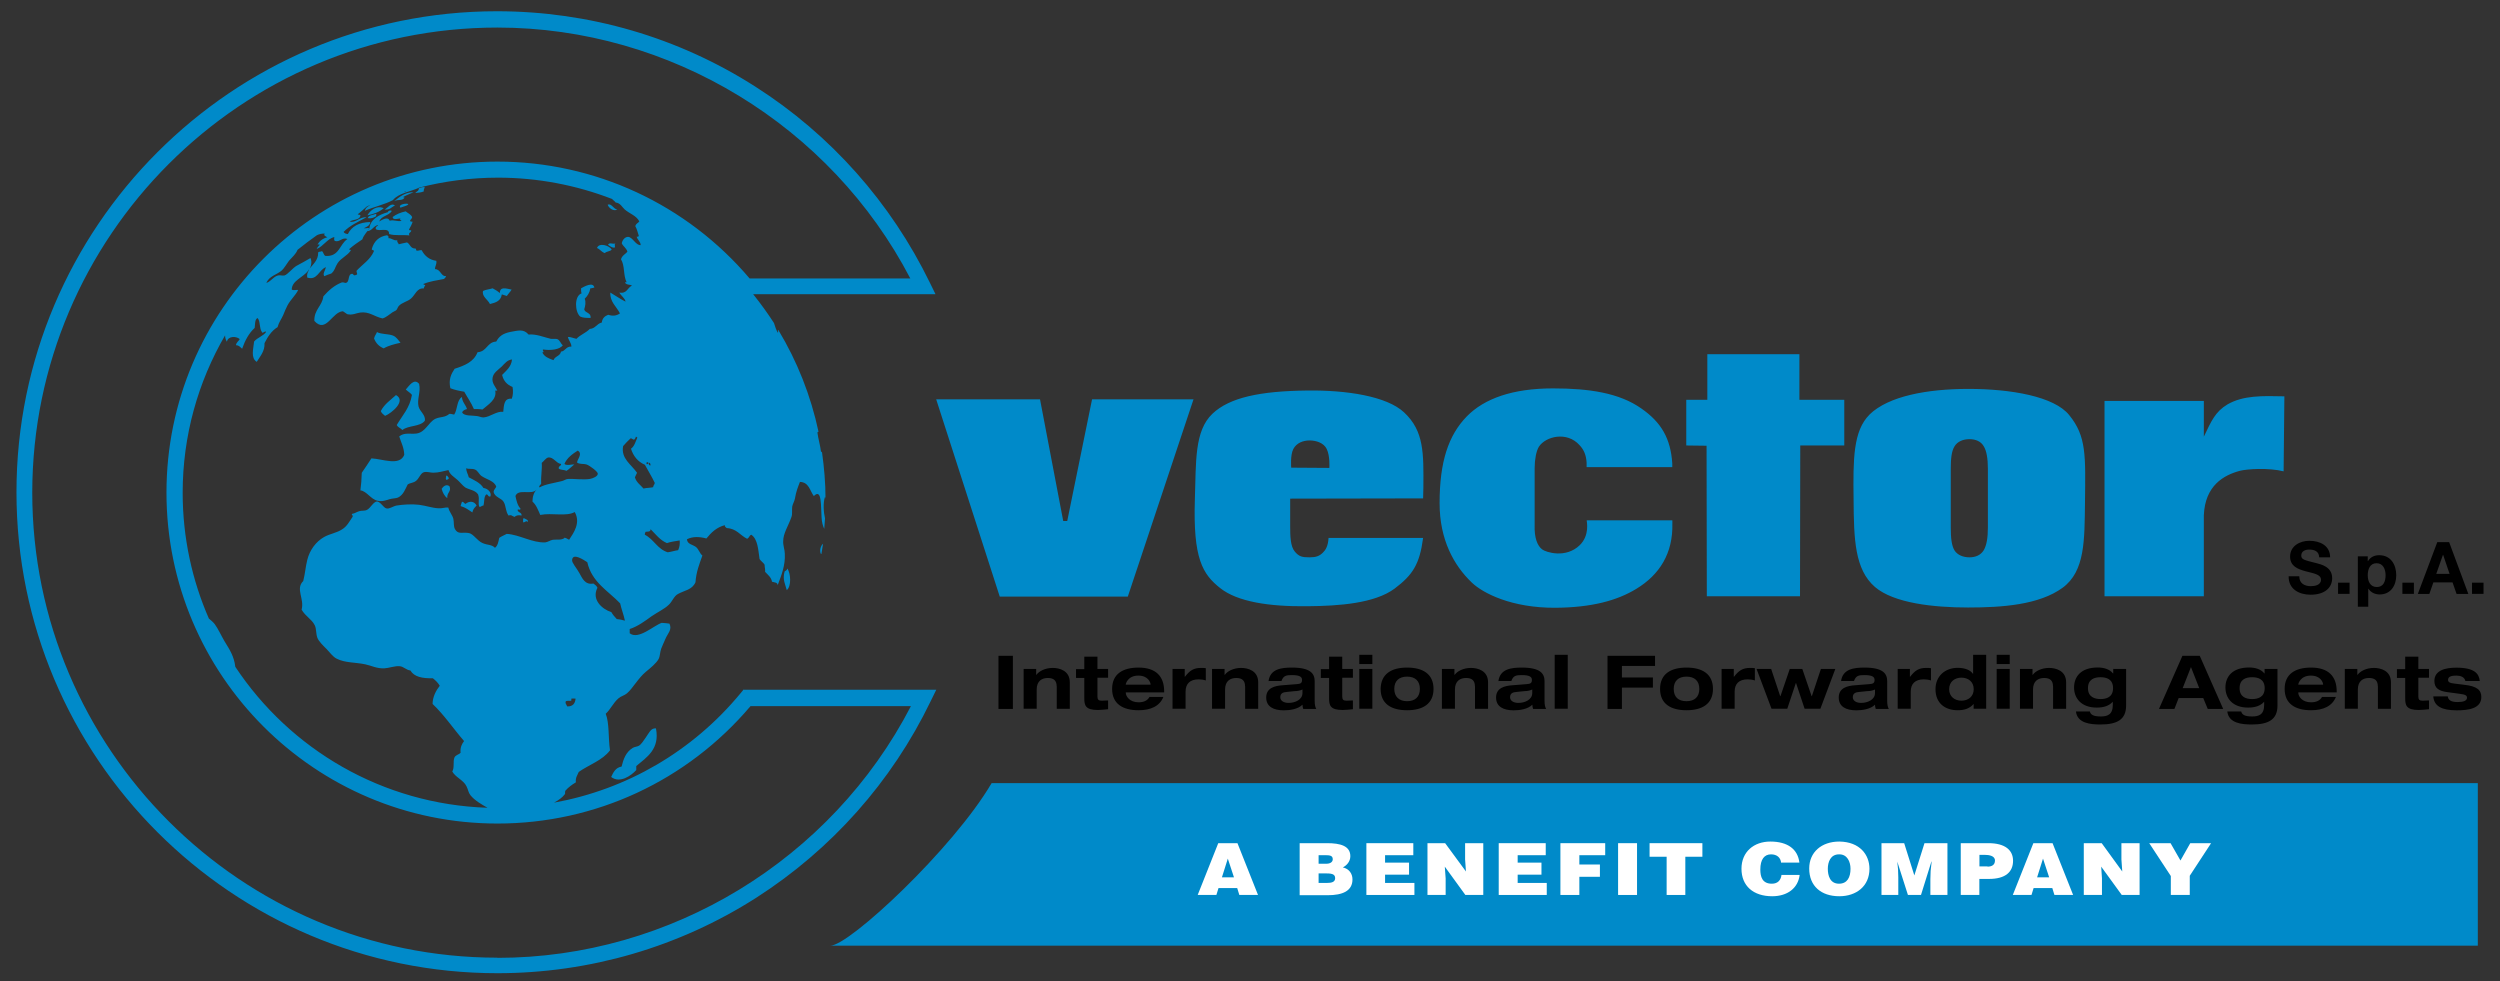 <?xml version="1.0" encoding="UTF-8"?>
<svg id="Livello_1" data-name="Livello 1" xmlns="http://www.w3.org/2000/svg" xmlns:xlink="http://www.w3.org/1999/xlink" viewBox="0 0 293 115">
  <rect x="0" y="0" width="293" height="115" fill="#333333" stroke="none"/>
  <defs>
    <style>
      .cls-1 {
        clip-path: url(#clippath-6);
      }

      .cls-2 {
        clip-path: url(#clippath-7);
      }

      .cls-3 {
        clip-path: url(#clippath-17);
      }

      .cls-4 {
        clip-path: url(#clippath-15);
      }

      .cls-5 {
        clip-path: url(#clippath-4);
      }

      .cls-6 {
        clip-path: url(#clippath-9);
      }

      .cls-7 {
        clip-path: url(#clippath-10);
      }

      .cls-8 {
        fill: #fff;
      }

      .cls-9 {
        clip-path: url(#clippath-11);
      }

      .cls-10 {
        fill: none;
      }

      .cls-11 {
        clip-path: url(#clippath-1);
      }

      .cls-12 {
        clip-path: url(#clippath-5);
      }

      .cls-13 {
        clip-path: url(#clippath-8);
      }

      .cls-14 {
        clip-path: url(#clippath-3);
      }

      .cls-15 {
        clip-path: url(#clippath-12);
      }

      .cls-16 {
        clip-path: url(#clippath-14);
      }

      .cls-17 {
        clip-path: url(#clippath-16);
      }

      .cls-18 {
        clip-path: url(#clippath-2);
      }

      .cls-19 {
        clip-path: url(#clippath-13);
      }

      .cls-20 {
        fill: #008ac9;
      }

      .cls-21 {
        clip-path: url(#clippath);
      }
    </style>
    <clipPath id="clippath">
      <rect class="cls-10" x="-8.67" y="-8.04" width="310.35" height="131.07"/>
    </clipPath>
    <clipPath id="clippath-1">
      <rect class="cls-10" x="-8.67" y="-8.04" width="310.35" height="131.07"/>
    </clipPath>
    <clipPath id="clippath-2">
      <rect class="cls-10" x="-9.35" y="-8.1" width="310.35" height="131.07"/>
    </clipPath>
    <clipPath id="clippath-3">
      <rect class="cls-10" x="-9.35" y="-8.1" width="310.35" height="131.07"/>
    </clipPath>
    <clipPath id="clippath-4">
      <rect class="cls-10" x="-9.35" y="-8.1" width="310.35" height="131.07"/>
    </clipPath>
    <clipPath id="clippath-5">
      <rect class="cls-10" x="-9.35" y="-8.1" width="310.35" height="131.07"/>
    </clipPath>
    <clipPath id="clippath-6">
      <rect class="cls-10" x="-9.35" y="-8.1" width="310.35" height="131.07"/>
    </clipPath>
    <clipPath id="clippath-7">
      <rect class="cls-10" x="-9.35" y="-8.1" width="310.35" height="131.07"/>
    </clipPath>
    <clipPath id="clippath-8">
      <rect class="cls-10" x="-9.35" y="-8.1" width="310.35" height="131.07"/>
    </clipPath>
    <clipPath id="clippath-9">
      <rect class="cls-10" x="-9.35" y="-8.1" width="310.35" height="131.07"/>
    </clipPath>
    <clipPath id="clippath-10">
      <rect class="cls-10" x="-9.35" y="-8.1" width="310.35" height="131.07"/>
    </clipPath>
    <clipPath id="clippath-11">
      <rect class="cls-10" x="-9.35" y="-8.1" width="310.35" height="131.07"/>
    </clipPath>
    <clipPath id="clippath-12">
      <rect class="cls-10" x="-9.35" y="-8.1" width="310.35" height="131.07"/>
    </clipPath>
    <clipPath id="clippath-13">
      <rect class="cls-10" x="-9.35" y="-8.1" width="310.35" height="131.07"/>
    </clipPath>
    <clipPath id="clippath-14">
      <rect class="cls-10" x="-9.35" y="-8.1" width="310.35" height="131.07"/>
    </clipPath>
    <clipPath id="clippath-15">
      <rect class="cls-10" x="-9.35" y="-8.1" width="310.35" height="131.07"/>
    </clipPath>
    <clipPath id="clippath-16">
      <rect class="cls-10" x="-9.35" y="-8.1" width="310.35" height="131.07"/>
    </clipPath>
    <clipPath id="clippath-17">
      <rect class="cls-10" x="-9.35" y="-8.1" width="310.35" height="131.07"/>
    </clipPath>
  </defs>
  <g>
    <g class="cls-21">
      <path d="M117.02,76.86h1.69v6.23h-1.69v-6.23ZM269.48,67.57c0,.81.63,1.13,1.35,1.13.47,0,1.19-.13,1.19-.75,0-.66-.91-.75-1.81-1-.91-.25-1.81-.59-1.81-1.72,0-1.25,1.16-1.85,2.25-1.85,1.25,0,2.44.56,2.44,1.94h-1.28c-.03-.72-.56-.91-1.19-.91-.44,0-.91.19-.91.69,0,.47.28.53,1.81.91.44.13,1.81.38,1.81,1.75,0,1.13-.88,1.94-2.53,1.94-1.35,0-2.6-.66-2.57-2.16h1.25v.03ZM274.02,68.29h1.35v1.31h-1.35v-1.31ZM276.34,65.2h1.16v.56h.03c.28-.47.75-.69,1.31-.69,1.38,0,2,1.13,2,2.35s-.66,2.25-1.94,2.25c-.53,0-1.03-.22-1.31-.66h-.03v2.1h-1.22v-5.91ZM279.59,67.42c0-.69-.28-1.41-1.06-1.41s-1.03.72-1.03,1.41.28,1.38,1.06,1.38c.78,0,1.03-.66,1.03-1.38M281.56,68.29h1.35v1.31h-1.35v-1.31ZM285.66,63.54h1.38l2.25,6.07h-1.38l-.47-1.35h-2.25l-.47,1.35h-1.35l2.28-6.07ZM285.53,67.26h1.56l-.75-2.22h-.03l-.78,2.22ZM289.72,68.29h1.35v1.31h-1.35v-1.31ZM123.84,80.43c0-.66-.34-.97-1.03-.97s-1.31.34-1.31,1.35v2.25h-1.53v-4.66h1.47v.69h.03c.28-.41,1-.81,1.91-.81.78,0,2,.31,2,1.69v3.1h-1.53v-2.63h0ZM127.09,76.96h1.53v1.44h1.25v1.03h-1.25v2.19c0,.38.13.5.5.5.28,0,.5-.03.75-.03v1.03c-.28.03-.88.09-1.19.09-1.47,0-1.6-.53-1.6-1.38v-2.38h-.97v-1.03h.97v-1.47ZM136.35,81.68c-.44,1.09-1.5,1.56-2.91,1.56-1.85,0-3.1-.75-3.1-2.5s1.25-2.5,3.1-2.5c2.03,0,3,1.03,3,2.78v.13h-4.5v.03c0,.44.47,1.13,1.5,1.13.63,0,1.06-.22,1.28-.63h1.63ZM134.85,80.24h0c0-.28-.31-1.06-1.44-1.06-1.22,0-1.47.94-1.47,1.03v.03h2.91ZM137.38,78.4h1.47v.91h.03c.56-.72,1-1.03,1.88-1.03.19,0,.38,0,.56.03v1.44c-.28-.09-.56-.13-.84-.13-1.03,0-1.53.53-1.53,1.44v2h-1.53v-4.66h-.03ZM145.92,80.43c0-.66-.34-.97-1.03-.97s-1.31.34-1.31,1.35v2.25h-1.53v-4.66h1.47v.69h.03c.28-.41,1-.81,1.91-.81.78,0,2,.31,2,1.69v3.1h-1.53v-2.63h0ZM148.67,79.84c.19-1.44,1.5-1.6,2.75-1.6,2.19,0,2.66.72,2.66,1.6v2.31c0,.41.06.72.19.94h-1.53c-.06-.16-.09-.34-.09-.5-.53.53-1.5.66-2.19.66-1.22,0-2.06-.44-2.06-1.5,0-1.13,1-1.38,1.94-1.44l1.63-.13c.47-.03.63-.13.63-.5s-.31-.56-1.19-.56c-.66,0-1,.06-1.22.69h-1.5v.03ZM152.65,80.81c-.28.13-.59.19-.91.19l-.88.09c-.53.03-.81.19-.81.63,0,.41.41.66.97.66.78,0,1.63-.38,1.63-1.16v-.41ZM155.78,76.96h1.53v1.44h1.25v1.03h-1.25v2.19c0,.38.13.5.5.5.28,0,.5-.03.75-.03v1.03c-.28.03-.88.09-1.19.09-1.47,0-1.6-.53-1.6-1.38v-2.38h-.97v-1.03h.97v-1.47h0ZM159.31,76.74h1.53v1.09h-1.53v-1.09ZM159.31,78.4h1.53v4.66h-1.53v-4.66ZM164.91,78.24c1.85,0,3.1.75,3.1,2.5s-1.25,2.5-3.1,2.5-3.1-.75-3.1-2.5c.03-1.75,1.25-2.5,3.1-2.5M164.91,82.18c.94,0,1.5-.5,1.5-1.44s-.56-1.44-1.5-1.44-1.5.5-1.5,1.44c0,.91.56,1.44,1.5,1.44M172.86,80.43c0-.66-.34-.97-1.03-.97s-1.31.34-1.31,1.35v2.25h-1.53v-4.66h1.47v.69h.03c.28-.41,1-.81,1.91-.81.78,0,2,.31,2,1.69v3.1h-1.53v-2.63h0ZM175.61,79.84c.19-1.44,1.5-1.6,2.75-1.6,2.19,0,2.66.72,2.66,1.6v2.31c0,.41.06.72.19.94h-1.53c-.06-.16-.09-.34-.09-.5-.53.53-1.5.66-2.19.66-1.22,0-2.06-.44-2.06-1.5,0-1.13,1-1.38,1.94-1.44l1.63-.13c.47-.03.63-.13.63-.5s-.31-.56-1.19-.56c-.66,0-1,.06-1.22.69h-1.5v.03ZM179.58,80.81c-.28.13-.59.19-.91.19l-.88.09c-.53.03-.81.19-.81.63,0,.41.41.66.97.66.78,0,1.63-.38,1.63-1.16v-.41ZM182.21,76.74h1.53v6.32h-1.53v-6.32ZM188.4,76.86h5.57v1.19h-3.88v1.35h3.63v1.19h-3.63v2.5h-1.69v-6.23ZM197.66,78.24c1.85,0,3.1.75,3.1,2.5s-1.25,2.5-3.1,2.5-3.1-.75-3.1-2.5c0-1.75,1.25-2.5,3.1-2.5M197.66,82.18c.94,0,1.5-.5,1.5-1.44s-.56-1.44-1.5-1.44-1.5.5-1.5,1.44.53,1.44,1.5,1.44M201.73,78.4h1.47v.91h.03c.56-.72,1-1.03,1.88-1.03.19,0,.38,0,.56.03v1.44c-.28-.09-.56-.13-.84-.13-1.03,0-1.53.53-1.53,1.44v2h-1.53v-4.66h-.03ZM205.89,78.4h1.69l1.06,3.19h.03l1.09-3.19h1.47l1.09,3.19h.03l1.06-3.19h1.69l-1.75,4.66h-1.85l-1-3h-.03l-1,3h-1.85l-1.75-4.66ZM215.77,79.84c.19-1.44,1.5-1.6,2.75-1.6,2.19,0,2.66.72,2.66,1.6v2.31c0,.41.06.72.19.94h-1.53c-.06-.16-.09-.34-.09-.5-.53.53-1.5.66-2.19.66-1.22,0-2.06-.44-2.06-1.5,0-1.13,1-1.38,1.94-1.44l1.63-.13c.47-.03.63-.13.63-.5s-.31-.56-1.19-.56c-.66,0-1,.06-1.22.69h-1.5v.03ZM219.75,80.81c-.28.13-.59.19-.91.19l-.88.09c-.53.03-.81.19-.81.63,0,.41.41.66.97.66.78,0,1.63-.38,1.63-1.16v-.41ZM222.37,78.4h1.47v.91h.03c.56-.72,1-1.03,1.88-1.03.19,0,.38,0,.56.03v1.44c-.28-.09-.56-.13-.84-.13-1.03,0-1.53.53-1.53,1.44v2h-1.53v-4.66h-.03ZM231.32,82.49h0c-.5.59-1.16.75-1.88.75-1.47,0-2.6-.81-2.6-2.47,0-1.53,1.13-2.5,2.6-2.5.88,0,1.5.28,1.78.69h.03v-2.22h1.53v6.32h-1.47v-.56ZM229.88,82.12c.78,0,1.44-.47,1.44-1.35s-.66-1.35-1.44-1.35-1.44.47-1.44,1.35.66,1.35,1.44,1.35M234.01,76.74h1.53v1.09h-1.53v-1.09ZM234.01,78.4h1.53v4.66h-1.53v-4.66ZM240.61,80.43c0-.66-.34-.97-1.03-.97s-1.31.34-1.31,1.35v2.25h-1.53v-4.66h1.47v.69h.03c.28-.41,1-.81,1.91-.81.78,0,2,.31,2,1.69v3.1h-1.53v-2.63h0ZM247.71,78.4h1.47v4.29c0,1.63-1.03,2.22-3,2.22-1.16,0-2.72-.13-2.88-1.53h1.63c.09.38.41.59,1.28.59.75,0,1.41-.19,1.41-1.35v-.38c-.44.5-1.09.69-1.88.69-1.85,0-2.66-1.13-2.66-2.35,0-1.28.81-2.35,2.78-2.35.69,0,1.38.19,1.78.69h.03v-.53h.03ZM246.18,81.93c.69,0,1.47-.22,1.47-1.28s-.78-1.28-1.47-1.28-1.47.22-1.47,1.28.81,1.28,1.47,1.28M258.22,81.81h-2.88l-.5,1.28h-1.81l2.75-6.23h2.03l2.75,6.23h-1.81l-.53-1.28ZM256.78,78.18l-.97,2.47h1.94l-.97-2.47ZM265.45,78.4h1.47v4.29c0,1.63-1.03,2.22-3,2.22-1.16,0-2.72-.13-2.88-1.53h1.63c.09.38.41.59,1.28.59.75,0,1.41-.19,1.41-1.35v-.38c-.44.5-1.09.69-1.88.69-1.85,0-2.66-1.13-2.66-2.35,0-1.28.81-2.35,2.78-2.35.69,0,1.38.19,1.78.69h.03v-.53h.03ZM263.95,81.93c.69,0,1.47-.22,1.47-1.28s-.78-1.28-1.47-1.28-1.47.22-1.47,1.28.78,1.28,1.47,1.28M273.77,81.68c-.44,1.09-1.5,1.56-2.91,1.56-1.85,0-3.1-.75-3.1-2.5s1.25-2.5,3.1-2.5c2.03,0,3,1.03,3,2.78v.13h-4.5v.03c0,.44.44,1.13,1.5,1.13.63,0,1.06-.22,1.28-.63h1.63ZM272.27,80.24h0c0-.28-.31-1.06-1.44-1.06-1.22,0-1.47.94-1.47,1.03v.03h2.91ZM278.68,80.43c0-.66-.34-.97-1.03-.97s-1.31.34-1.31,1.35v2.25h-1.53v-4.66h1.47v.69h.03c.28-.41,1-.81,1.91-.81.78,0,2,.31,2,1.69v3.1h-1.53v-2.63h0ZM281.9,76.96h1.53v1.44h1.25v1.03h-1.25v2.19c0,.38.13.5.5.5.28,0,.5-.03.75-.03v1.03c-.28.03-.88.09-1.19.09-1.47,0-1.6-.53-1.6-1.38v-2.38h-.97v-1.03h.97v-1.47h0ZM286.88,81.62c.06.41.34.66,1.16.66.69,0,1.09-.16,1.09-.5,0-.25-.13-.38-.88-.47l-1.41-.19c-.97-.13-1.53-.44-1.53-1.31,0-1.25,1.28-1.56,2.57-1.56,2.16,0,2.66.72,2.75,1.56h-1.69c-.09-.47-.59-.63-1.03-.63-.41,0-1,.03-1,.5,0,.22.13.38.78.44l1.06.13c1.56.16,2.06.63,2.06,1.44,0,1.38-1.56,1.56-2.88,1.56-1.78,0-2.66-.5-2.75-1.63h1.69Z"/>
    </g>
    <g class="cls-11">
      <path class="cls-20" d="M87.08,80.9l-.28.34c-5.63,6.82-13.36,11.29-21.87,12.83.53-.28.97-.59,1.28-1,.06-.09-.03-.25.06-.41.34-.38.75-.69,1.22-.97-.06-.56.19-.84.34-1.22,1.19-.84,2.78-1.35,3.66-2.53-.22-1.56-.06-3.16-.5-4.29.56-.5.88-1.28,1.5-1.81.28-.25.72-.34,1-.59.66-.56,1.31-1.78,2.22-2.53.5-.41,1.19-.97,1.47-1.47.19-.34.16-.81.31-1.22.13-.34.34-.78.5-1.16.28-.66.81-1.06.47-1.78-.28-.03-.59-.09-.91-.09-.94.31-2.72,2.03-3.75,1.22v-.5c.91-.28,1.85-.97,2.53-1.47.72-.5,1.56-.88,2.06-1.38.41-.38.59-1,1.06-1.25.78-.44,1.66-.47,2.06-1.38.09-1.25.47-2.16.81-3.13-.34-.28-.41-.72-.75-1s-1.03-.31-1.06-.91c.69-.34,1.47-.31,2.28-.09.56-.69,1.19-1.31,2.16-1.56-.03.19.13.25.22.34,1.16.06,1.56.84,2.38,1.25.25-.06.25-.38.5-.47.75.5.81,1.72.97,2.85.16.25.44.41.59.66,0,.31.09.53.06.84.31.34.72.63.81,1.16.28.09.66.06.66.41.44-1.16.91-2.31.84-3.69,0-.47-.22-.97-.19-1.47,0-.94.59-1.75.97-2.85.13-.34.03-.84.09-1.22.06-.31.25-.59.31-.91.16-.91.34-1.31.59-1.97,1.06.03,1.16,1.03,1.63,1.66.97-1,.81,1.28.91,2.53.03.56.16,1,.31,1.31.03-.41.06-.81.09-1.22h0c-.16-.69-.25-1.85,0-2.53.03.06.06.16.06.22,0-1.85-.16-3.66-.41-5.44-.06-.03-.09-.06-.13-.13-.09-.75-.31-1.41-.41-2.19.03-.06.06-.06.13-.09-.91-4.25-2.5-8.26-4.69-11.89,0,0-.03,0-.03-.03-.13.03.09.19-.06.31-.19-.34-.31-.72-.44-1.13-.75-1.16-1.56-2.28-2.44-3.38h21.37l-.66-1.35c-4.57-9.38-11.61-17.33-20.43-22.96-9.04-5.79-19.52-8.85-30.31-8.85C27.21,1.32,1.93,26.59,1.93,57.69s25.28,56.37,56.37,56.37c10.79,0,21.3-3.07,30.34-8.85,8.82-5.66,15.89-13.61,20.43-23.02l.66-1.35h-22.65v.06ZM66.21,63.01c-.38.34-.91.19-1.41.25-.34.06-.59.28-.91.31-1.53.06-3-.91-4.5-1-.28.16-.63.28-.88.47-.09.47-.19.94-.5,1.16-.41-.41-.84-.28-1.47-.56-.59-.25-1.06-1.06-1.56-1.16-.75-.16-1.28.22-1.66-.47-.19-.38-.09-.78-.19-1.22-.13-.47-.47-.78-.59-1.31-.41-.03-.75.13-1.16.09-.72-.03-1.47-.31-2.28-.41s-1.94-.03-2.63.09c-.44.09-.81.41-1.16.34-.38-.06-.72-.84-1.16-.81-.38.03-.75.78-1.13.97-.28.16-.63.06-.91.16-.34.09-.53.28-.84.31-.13.13.13.13.06.34-.34.5-.66,1.13-1.22,1.47-.66.44-1.47.53-2.13.91-.94.53-1.69,1.53-1.97,2.69-.19.75-.25,1.6-.47,2.47-.94.91.16,2.06-.19,3.35.47.81,1.16,1.09,1.53,1.81.22.44.13.94.31,1.47.16.44.72.97,1.06,1.31.41.41.75.94,1.22,1.16.97.5,2.19.41,3.35.66.75.16,1.31.5,2.22.47.56-.03,1.25-.31,1.81-.25.44.03.75.44,1.25.5.44.75,1.41.94,2.63.91.31.25.59.5.81.88-.44.56-.84,1.31-.84,2.13,1.38,1.31,2.44,2.91,3.69,4.35-.25.34-.47.72-.41,1.38-.22.22-.59.25-.72.56-.19.44.03,1.16-.25,1.63.38.69,1.31,1,1.66,1.72.22.44.22.75.47,1.06.47.59,1.31,1.09,2,1.47-12.33-.41-23.15-6.85-29.56-16.52-.16-1.28-.66-2-1.25-2.97-.41-.69-.75-1.47-1.16-2.03-.19-.25-.44-.44-.69-.66-1.97-4.5-3.07-9.51-3.07-14.73,0-6.73,1.81-13.01,4.97-18.46,0,.31.09.56.22.75.09-.66,1.06-.69,1.5-.31-.13.25-.41.38-.44.72.38,0,.5.25.72.41.34-.97.78-1.81,1.47-2.44.06-.44,0-1,.34-1.16.34.38.19,1.22.5,1.63.09.28.34-.19.5,0-.34.5-1.03.66-1.41,1.13-.09.91-.41,1.91.31,2.38.38-.63.97-1.25.91-2.19.38-.75.81-1.44,1.53-1.88.16-.59.44-.91.66-1.41.16-.38.31-.78.5-1.13.38-.72.97-1.19,1.25-1.81-.09-.06-.59.09-.75-.06.03-1.06,1.35-1.41,1.94-2.22.03-.06.06-.13.13-.16.19-.34.34-.81.13-1.31-.5.31-1,.56-1.63.91-.41.22-1.06,1.03-1.41,1.13-.25.06-.53-.06-.75,0-.56.13-.81.69-1.38.88.31-.81,1.25-.97,1.81-1.47.28-.25.53-.72.84-1.13.41-.47.81-.78,1-1.28.72-.59,1.5-1.16,2.28-1.72.28-.13.56-.19.91-.19-.19.25.16.34.31.44-.56.13-.91.44-1.16.84.06.03.25-.06.25.06-.13.16-.28.28-.34.47.81-.34,1.19-1.16,2.06-1.41,0,.25-.06.31.06.47.59.19.88-.5,1.47-.22-.91.59-.94,2.1-2.57,1.97-.22-.09-.22-.44-.41-.56-.09.09-.38.03-.44.16.03.94-.66,1.41-1.03,1.94-.03.03-.06.09-.06.13s-.03.03-.03.06c-.13.22-.22.5-.16.81,1.19.38,1.35-.91,2.19-1.22-.09.41-.41.78-.19,1.06.25-.13.53-.22.81-.31.41-.31.47-.81.75-1.22.38-.59,1.16-.88,1.53-1.47.06-.19-.22,0-.16-.19.47-.41,1-.78,1.53-1.13.16-.53.56-.84.81-1.31-.16-.06-.5.06-.63,0,.34-.16.69-.28.75-.72-1.31.03-2.19.5-2.63,1.41-.25-.03-.41-.09-.5-.25.72-.75,1.72-1.19,2.69-1.72-.84-.06-1.31.72-1.97.5.41-.25,1.13-.16,1.25-.66.03-.19-.22-.09-.31-.19.38-.28.72-.63,1.06-.91.16-.06.31-.16.47-.22-.28.19-.63.34-.69.72,1.06-.47,2.31-.72,3.28-1.25.69-.84,2.06-.97,3.1-1.47,2.94-.75,6.04-1.16,9.23-1.16,4.63,0,9.17.88,13.36,2.5.13.16.31.25.41.41.56.06.75.53,1.06.81.56.5,1.38.72,1.72,1.41-.13.19-.41.25-.47.56.19.31.28.75.41,1.13-.03.09-.13.13-.25.09.09.41.44.53.47,1-.59.03-.94-.94-1.47-.97-.34,0-.66.31-.75.75.16.38.56.56.66,1-.25.28-.63.44-.75.88.47.75.25,1.88.66,2.69-.06,0-.19-.03-.19.06.25.31.59.16.81.34-.53.22-.56.97-1.47.81.19.38.69.69.72,1.06-.63-.31-1.19-.72-1.78-1.06-.06,1.09.72,1.63,1.13,2.44-.41.28-.84.34-1.38.16-.41.16-.69.41-.75.91-.59.13-.75.72-1.41.75-.44.47-1.13.69-1.56,1.16-.31-.06-.75-.25-1-.22.09.44.41.72.41,1.13-.66-.03-.69.53-1.22.59-.09.53-.72.53-.88,1-.56-.19-1.09-.41-1.31-.91.34-.03-.06-.22.09-.34.88.13,1.94.03,2.31-.5-.25-.16-.31-.59-.66-.72-.22-.06-.53,0-.75-.03-.81-.19-1.72-.59-2.6-.5-.59-.69-1.22-.47-2.13-.31-.94.19-1.35.56-1.66,1.13-1.09.06-1.09,1.19-2.19,1.25-.44,1.13-1.5,1.56-2.69,1.94-.41.63-.72,1.22-.5,2.28.47.19,1.03.31,1.63.41.38.69.81,1.28,1.13,2.03.38,0,.72,0,1,.06.63-.56,1.72-1.16,1.5-2.22h.25c-.25-.5-.66-.88-.56-1.5.09-.59.63-.91,1.06-1.31.41-.41.66-.78,1.22-.84-.09.88-.69,1.31-1.16,1.81.16.72.59,1.16,1.22,1.41.09.44.06,1.03-.09,1.38-.94-.09-.91.78-1,1.53-.78-.09-1.5.59-2.28.66-.25.03-.53-.13-.81-.16-.56-.09-1.47.03-1.72-.41.06-.25.31-.34.56-.41-.16-.53-.56-.81-.59-1.41-.63.38-.5,1.47-.91,2.06-.19-.03-.34-.09-.56-.09-.53.47-1.06.31-1.66.59-.81.41-1.13,1.56-2.19,1.72-.72.09-1.44-.16-2.03.34.22.72.56,1.28.59,2.16-.56,1.35-2.53.47-3.85.41-.38.56-.72,1.13-1.13,1.69-.03.81-.06,1.31-.16,2.06.75.09,1.22,1.06,2.03,1.22.56.13,1.06-.09,1.41-.19.31-.09.75-.09.97-.19.63-.31.84-.97,1.13-1.53.34-.22.66-.16,1-.44.34-.28.53-.91.91-1,.34-.09.75.06,1.09.06.66,0,1.16-.19,1.78-.31.16.53.63.78,1.06,1.16.34.31.63.69.91.88.5.28,1.16.31,1.5.81.22.63-.06,1.03.16,1.47.22,0,.25-.16.47-.16.13-.44.03-1.06.34-1.31.25,0,.16.31.47.25.19-.44-.28-.94-.81-1-.38-.63-1.09-.91-1.72-1.25-.09-.38-.28-.63-.31-1.06.34.13.72,0,1.06.16.31.13.47.56.75.75.59.41,1.5.56,1.72,1.25-.09.22-.28.34-.31.59.09.63.91.75,1.16,1.16.31.47.22,1.13.59,1.63.38-.13.41.09.72.16.22-.22.47-.22.81-.16.03-.41-.44-.31-.47-.66.09-.16.34.13.34-.16-.34-.34-.47-.91-.59-1.47.34-.91,1.91-.06,2.47-.75-.28.31-.47.75-.47,1.41.44.38.66,1,.91,1.56,1.38-.28,3.03.22,4.04-.34.72,1.28-.13,2.44-.66,3.25-.25-.16-.41-.22-.59-.25M47.54,22.4v.06h-.19c.06-.03.13-.03.19-.06M76.23,54.56c-.19,0-.19-.22-.25-.34.19,0,.28.09.25.34M75.88,54.4c-.19.03-.09-.22-.06-.25.13-.03.19.22.06.25M63.49,54.25c.25-.19.47-.56.75-.63.63-.09.94.69,1.5.75.13.22-.34.22-.25.56.22.16.66.13.91.25.34-.22.59-.5.91-.75-.22-.03-.91.19-1.16-.06.31-.72.94-1.16,1.56-1.56.59.34.03.91-.09,1.38.25.25.75.13,1.13.25.38.13,1.31.84,1.31,1.06.03.31-.53.56-.91.63-.75.13-1.97-.03-2.53,0-.28,0-.5.19-.75.25-1,.25-2.03.38-2.63.75-.16-.16.16-.31.19-.47-.06-.84.13-1.72.06-2.41M66.47,82.78c-.09-.25-.25-.31-.16-.59.13-.09.41-.03.59-.06.13,0,.03-.19.06-.25q.25-.03.5,0c-.06.56-.31.94-1,.91M72.28,72.55c-.22-.25-.47-.5-.63-.81-1.09-.34-2.35-1.47-1.63-2.85-.09-.25-.28-.34-.47-.5-1,.19-1.31-.63-1.66-1.25-.31-.56-.88-1.19-.84-1.5.06-.88,1.31-.06,1.78.25.53,2.35,2.44,3.35,3.85,4.82.16.72.41,1.31.56,2.03-.31-.09-.63-.16-.97-.19M74.41,55.97c.06-.22.19-.38.25-.56-.66-.97-1.91-1.66-1.63-3.13.28-.31.56-.63.88-.91.19,0,.22.16.41.16.09-.09.19-.19.19-.34.13-.03.09.09.19.09-.22.47-.34,1.03-.75,1.31.28.88.81,1.53,1.63,1.88.38.72.81,1.38,1.16,2.13-.03.22-.19.28-.19.5-.34.09-.78.06-1.13.16-.34-.41-.81-.69-1-1.28M79.48,64.48c-.44.06-.78.19-1.22.25-1.22-.38-1.63-1.53-2.69-2.06,0-.16.06-.25.09-.34.28-.06.56.06.59-.31.59.59,1.09,1.28,1.91,1.63.47-.16.97-.22,1.5-.31.03.44,0,.75-.19,1.16M58.3,112.24c-30.06,0-54.52-24.46-54.52-54.52C3.81,27.69,28.24,3.23,58.3,3.23c20.24,0,39.07,11.51,48.39,29.41h-18.83c-7.38-8.7-18.14-13.7-29.56-13.7-21.4,0-38.79,17.39-38.79,38.79s17.39,38.79,38.79,38.79c11.48,0,22.24-5.01,29.66-13.76h18.8c-9.32,17.99-28.15,29.5-48.46,29.5M92.27,66.63c.41.53.5,2.1-.06,2.53-.16-.66-.53-1.22-.25-2.19.13-.09.28-.13.31-.34M96.46,63.73c-.06.41-.13.81-.19,1.19h-.06c-.19-.38-.03-.97.25-1.19M76.88,85.37c.47,2.44-1.09,3.38-2.31,4.41v.47c-.59.66-1.94,1.6-2.94.81.25-.53.5-1.09,1.22-1.22.22-.88.5-1.69,1.31-2.19.22-.13.5-.13.72-.25.31-.19.56-.63.81-.97.38-.53.59-1.13,1.19-1.06M52.29,55.75c.22-.03.19.19.31.25.03.16-.16.16-.22.25-.22-.06-.09-.28-.09-.5M52.67,56.97c.28.66-.31.72-.25,1.41-.34-.25-.53-.63-.66-1.09.19-.28.53-.59.91-.31M68,37.1c-.63-.53-.72-2.41.16-2.72-.06-.16-.06-.38-.06-.59.34-.19,1.41-.81,1.56-.09-.16.03-.28.09-.47.09-.09.53-.34.91-.66,1.22.16.41.06.88-.06,1.25.13.47.81.34.75,1-.44,0-.91,0-1.22-.16M71.22,24c.44-.22.66.5,1.13.56-.47.25-1-.19-1.13-.56M44.97,24.4c-.5.44-1.16.69-1.91.84.31-.56,1.06-1.22,1.91-.84M72.13,28.53c-.16.13-.03.22-.06.47-.28.09-.59-.16-.81-.31.19-.34.53-.03.88-.16M49.67,22.43c-.28.13-.66.16-1,.19.13-.19.44-.22.41-.56.28-.03.41-.22.72-.09-.09.13-.16.25-.13.47M61.87,61.16c-.28-.19-.25.06-.56.06,0-.19-.03-.41.06-.5.19.09.59.22.5.44M55.86,59.25c-.22.22-.44.44-.5.81-.41-.28-.81-.59-1.38-.75.06-.16.09-.34.16-.5.22,0,.25.19.41.25.47-.38,1.03-.34,1.31.19M70.88,29.66c-.41-.13-.56-.47-.91-.59.22-.69,1.5-.28,1.72.19-.19.22-.63.19-.81.41M44.97,40.83c-.53-.22-.91-.59-1.13-1.16.06-.31.25-.5.34-.75.53.28,1.31.19,1.88.41.41.16.63.56.88.84-.72.16-1.44.34-1.97.66M45.13,48.74c-.19-.16-.41-.31-.5-.56.41-.81,1.13-1.28,1.78-1.88,1.25.69-.53,2.13-1.28,2.44M57.42,35.63c-.25-.53-.97-.88-.81-1.53.31-.16.75-.19,1.13-.31.31.16.59.34.84.56,0-.81.75-.53,1.38-.41-.16.28-.38.47-.56.75-.22-.06-.44-.13-.59-.19-.09.75-.69.97-1.38,1.13M42.22,36.63c-.47.06-.91.34-1.53.19-.16-.13-.34-.22-.5-.34-1.28.06-1.97,2.66-3.35,1.13-.03-1.35.91-1.72,1.06-2.88.59-.66,1.25-1.28,2.16-1.63.19-.03.28.03.41.06.56-.03.25-.94.72-1.06.28-.06.16.22.44.16.06-.03.13-.06.22-.09.03-.19-.09-.25-.06-.44.69-.75,1.6-1.28,2.03-2.28.03-.19-.25-.09-.25-.25.25-.91.81-1.47,1.78-1.63.13.06.25.16.16.34.44,0,.56.31,1.06.25-.06.28.13.28.16.47.28-.09.63-.13.97-.22.38.19.38.72.97.72.16,0,.03.16.16.25.25.03.34-.09.59-.06.34.66.88,1.13,1.72,1.25.06.44-.16.59-.16.97.66,0,.72.88,1.25.81.13.13-.16.22-.16.34-.84.16-1.72.28-2.44.59-.03.16.25.03.19.22-.09.06-.13.19-.16.31-.78-.09-1,.75-1.47,1.16-.41.38-1.09.47-1.47.91-.13.16-.16.38-.31.5-.13.09-.28.13-.41.22-.38.25-.72.59-1.16.72-.94-.19-1.56-.84-2.63-.69M49.07,47.68c.13.53.84.97.72,1.63-.53.72-1.97.53-2.63,1.09-.19-.22-.53-.31-.66-.59.66-1.13,1.53-2,1.78-3.53-.19-.25-.5-.41-.72-.63.38-.41.97-1.38,1.56-.66.22.97-.28,1.78-.06,2.69M43.1,25.56c.13-.38.63-.34.97-.5.13.06-.09.19.06.25-.31.19-.56.34-1.03.25M46.19,23.59c.59-.5,1.35-1.09,2.28-1.06-.41.19-.84.34-1.22.56,0,.06.16.03.16.09-.31.41-.75.13-1.22.41M44.32,26.37c-.56.09-.66.66-1.25.72.03-.13.16-.19.22-.31.09-1.06,1.13-1.63,2.16-1.91.06-.19.28-.25.47-.16-.31.59-1.25.56-1.47,1.25.16-.09,1-.69,1.22-.09.5-.16.97.16,1.41,0-.09,0-.38-.28-.06-.25-.22-.09-.97.28-1-.19.41-.31.91-.53,1.53-.66.25.22.59.34.75.66,0,.22-.22.28-.25.47.06.09.22.06.31.09-.09.31-.25.59-.41.88-.06.19.22.06.25.16-.03.25-.38.22-.22.56-.81-.09-1.66.06-2.38-.16.03-.88-1.19-.22-1.56-.59-.06-.34.22-.28.28-.47M47.85,23.93c-.06.19-.63.28-.91.41-.38-.41.84-.56.91-.41M45.07,24.56c.38-.19.75-.84,1.22-.47-.41.16-.56.53-1.22.47M117.17,69.92l-7.45-23.12h12.17l2.72,14.26h.47l2.91-14.26h11.89l-7.7,23.12h-15.02ZM151.58,52.62c.38-.72,1.16-1,1.91-1s1.66.28,2,1c.41.84.31,2.22.31,2.22l-4.47-.03s-.13-1.47.25-2.19M155.71,63.01c-.06,1.06-.38,1.47-.66,1.75-.41.41-.81.56-1.56.56-.91,0-1.25-.09-1.75-.69-.5-.59-.53-1.81-.53-2.94v-3.25l15.58-.03c0-.16.03-1.13.03-1.25.03-4.04.09-6.63-2.25-8.82-2.03-1.91-6.76-2.63-11.36-2.57-5.51.06-9.1.81-11.11,2.72-2.13,2.03-1.91,5.63-2.06,10.01-.22,6.94.88,8.79,3,10.45,2,1.56,5.63,2.16,10.23,2.1,3.69-.03,7.85-.34,10.17-2.06,2.13-1.6,2.94-2.85,3.35-5.94h-11.07v-.03ZM196,60.97v.38c.09,3.5-1.5,6.01-4.22,7.66-2.25,1.38-5.26,2.19-9.48,2.22-5.16.03-8.51-1.72-9.79-2.94-2.1-2-3.79-5.01-3.79-9.32,0-4.85,1.03-7.95,3.19-10.17,2.06-2.1,5.38-3.28,10.1-3.28,4.25,0,7.76.53,10.35,2.35,2.35,1.63,3.44,3.53,3.63,6.44v.44h-10.04v-.53c-.06-1.03-.41-1.6-.84-2.06-1.47-1.63-3.94-1.03-4.75.19-.31.5-.5,1.5-.5,2.5v6.63c-.06,1.6.34,2.5.88,2.91.44.34,2.78,1.09,4.41-.5,1.19-1.16.81-2.78.81-2.91h10.04ZM210.99,52.21l-.03,17.67h-10.92l-.03-17.64-2.38-.03v-5.35h2.47v-5.35h10.79v5.35h5.26v5.35h-5.16ZM232.98,61.82c0,1.25-.16,2.13-.5,2.69-.34.53-.91.81-1.66.81s-1.41-.28-1.75-.81c-.34-.56-.44-1.44-.44-2.69v-6.88c0-1.19.09-2.06.44-2.63.34-.56,1-.84,1.75-.84s1.35.28,1.66.81c.34.53.5,1.44.5,2.66v6.88ZM219.12,48.58c-1.94,1.91-1.94,5.26-1.88,9.95.03,4.66.13,8.2,2.5,10.26,2.22,1.91,6.91,2.41,10.92,2.41s8.32-.31,11.07-2.31c2.66-1.94,2.57-5.63,2.63-9.98.06-5.51.19-7.76-1.85-10.26-1.75-2.19-6.85-3.07-11.79-3.07-4.85,0-9.38.84-11.61,3M246.65,69.89v-22.9h11.64v4.19c.88-1.85,1.35-2.94,2.78-3.79,1.85-1.06,4.07-1,6.66-.94l-.09,8.79c-1.75-.44-4.29-.28-5.13-.06-1.88.5-4.07,1.72-4.22,5.19v9.51h-11.64Z"/>
    </g>
  </g>
  <g>
    <g class="cls-18">
      <path class="cls-20" d="M290.4,91.78H116.22c-4.54,7.73-16.7,19.05-18.89,19.05h193.07v-19.05Z"/>
    </g>
    <g class="cls-14">
      <path class="cls-8" d="M140.37,104.89l2.41-6.07h2.25l2.41,6.07h-2.19l-.25-.81h-2.19l-.25.81h-2.19ZM143.9,100.63l-.69,2.19h1.41l-.72-2.19Z"/>
    </g>
    <g class="cls-5">
      <path class="cls-8" d="M152.32,104.89v-6.07h3.22c1.53,0,2.72.31,2.72,1.53,0,.63-.44,1.09-.88,1.31.72.16,1.13.72,1.13,1.41,0,1.35-1.16,1.85-2.91,1.85h-3.28v-.03ZM154.54,100.23v1h.91c.44,0,.75-.19.75-.53,0-.47-.44-.47-.91-.47h-.75ZM154.54,102.35v1.13h.97c.53,0,.97-.09.97-.56,0-.53-.5-.56-1.22-.56h-.72Z"/>
    </g>
    <g class="cls-12">
      <polygon class="cls-8" points="160.14 104.89 160.14 98.82 165.64 98.82 165.64 100.23 162.33 100.23 162.33 101.1 165.14 101.1 165.14 102.51 162.33 102.51 162.33 103.48 165.77 103.48 165.77 104.89 160.14 104.89"/>
    </g>
    <g class="cls-1">
      <polygon class="cls-8" points="171.81 102.14 171.71 100.73 171.71 98.82 173.84 98.82 173.84 104.89 171.74 104.89 169.33 101.57 169.43 102.95 169.43 104.89 167.3 104.89 167.3 98.82 169.37 98.82 171.81 102.14"/>
    </g>
    <g class="cls-2">
      <polygon class="cls-8" points="175.65 104.89 175.65 98.82 181.16 98.82 181.16 100.23 177.87 100.23 177.87 101.1 180.66 101.1 180.66 102.51 177.87 102.51 177.87 103.48 181.28 103.48 181.28 104.89 175.65 104.89"/>
    </g>
    <g class="cls-13">
      <polygon class="cls-8" points="182.88 104.89 182.88 98.82 188.13 98.82 188.13 100.23 185.1 100.23 185.1 101.32 187.51 101.32 187.51 102.76 185.1 102.76 185.1 104.89 182.88 104.89"/>
    </g>
    <g class="cls-6">
      <rect class="cls-8" x="189.64" y="98.82" width="2.22" height="6.07"/>
    </g>
    <g class="cls-7">
      <polygon class="cls-8" points="193.33 98.82 199.52 98.82 199.52 100.41 197.52 100.41 197.52 104.89 195.33 104.89 195.33 100.41 193.33 100.41 193.33 98.82"/>
    </g>
    <g class="cls-9">
      <path class="cls-8" d="M208.75,101.13c-.06-.63-.5-1-1.19-1-.78,0-1.25.59-1.25,1.78,0,.84.22,1.66,1.35,1.66.72,0,1.06-.44,1.13-1.03h2.13c-.19,1.56-1.44,2.5-3.22,2.5-2.22,0-3.6-1.22-3.6-3.22s1.47-3.19,3.38-3.19c2.06,0,3.22.91,3.41,2.47h-2.13v.03Z"/>
    </g>
    <g class="cls-15">
      <path class="cls-8" d="M219.1,101.82c0,2.06-1.56,3.22-3.53,3.22-2.13,0-3.53-1.19-3.53-3.25,0-1.91,1.44-3.16,3.53-3.16,2.41.03,3.53,1.56,3.53,3.19M214.22,101.82c0,.78.25,1.75,1.31,1.75.97,0,1.35-.75,1.35-1.75,0-.81-.38-1.72-1.35-1.69-1,0-1.31.91-1.31,1.69"/>
    </g>
    <g class="cls-19">
      <polygon class="cls-8" points="220.51 104.89 220.51 98.82 223.17 98.82 224.36 102.6 225.55 98.82 228.24 98.82 228.24 104.89 226.24 104.89 226.24 103.04 226.27 102.07 226.39 100.98 226.36 100.98 225.14 104.89 223.61 104.89 222.36 100.98 222.36 100.98 222.45 101.88 222.48 102.82 222.48 104.89 220.51 104.89"/>
    </g>
    <g class="cls-16">
      <path class="cls-8" d="M229.8,104.89v-6.07h3.25c1.94,0,2.88.81,2.88,2.06,0,1.31-.88,2.13-2.82,2.13h-1.13v1.88h-2.19ZM232.93,101.57c.5,0,.88-.19.88-.72,0-.56-.72-.66-1.19-.66h-.63v1.35h.94v.03Z"/>
    </g>
    <g class="cls-4">
      <path class="cls-8" d="M235.9,104.89l2.41-6.07h2.25l2.41,6.07h-2.19l-.25-.81h-2.19l-.25.81h-2.19ZM239.44,100.63l-.69,2.19h1.41l-.72-2.19Z"/>
    </g>
    <g class="cls-17">
      <polygon class="cls-8" points="248.73 102.14 248.63 100.73 248.63 98.82 250.76 98.82 250.76 104.89 248.67 104.89 246.26 101.57 246.35 102.95 246.35 104.89 244.22 104.89 244.22 98.82 246.32 98.82 248.73 102.14"/>
    </g>
    <g class="cls-3">
      <polygon class="cls-8" points="256.64 104.89 254.42 104.89 254.42 102.67 251.89 98.82 254.39 98.82 255.55 100.85 256.7 98.82 259.14 98.82 256.64 102.64 256.64 104.89"/>
    </g>
  </g>
</svg>